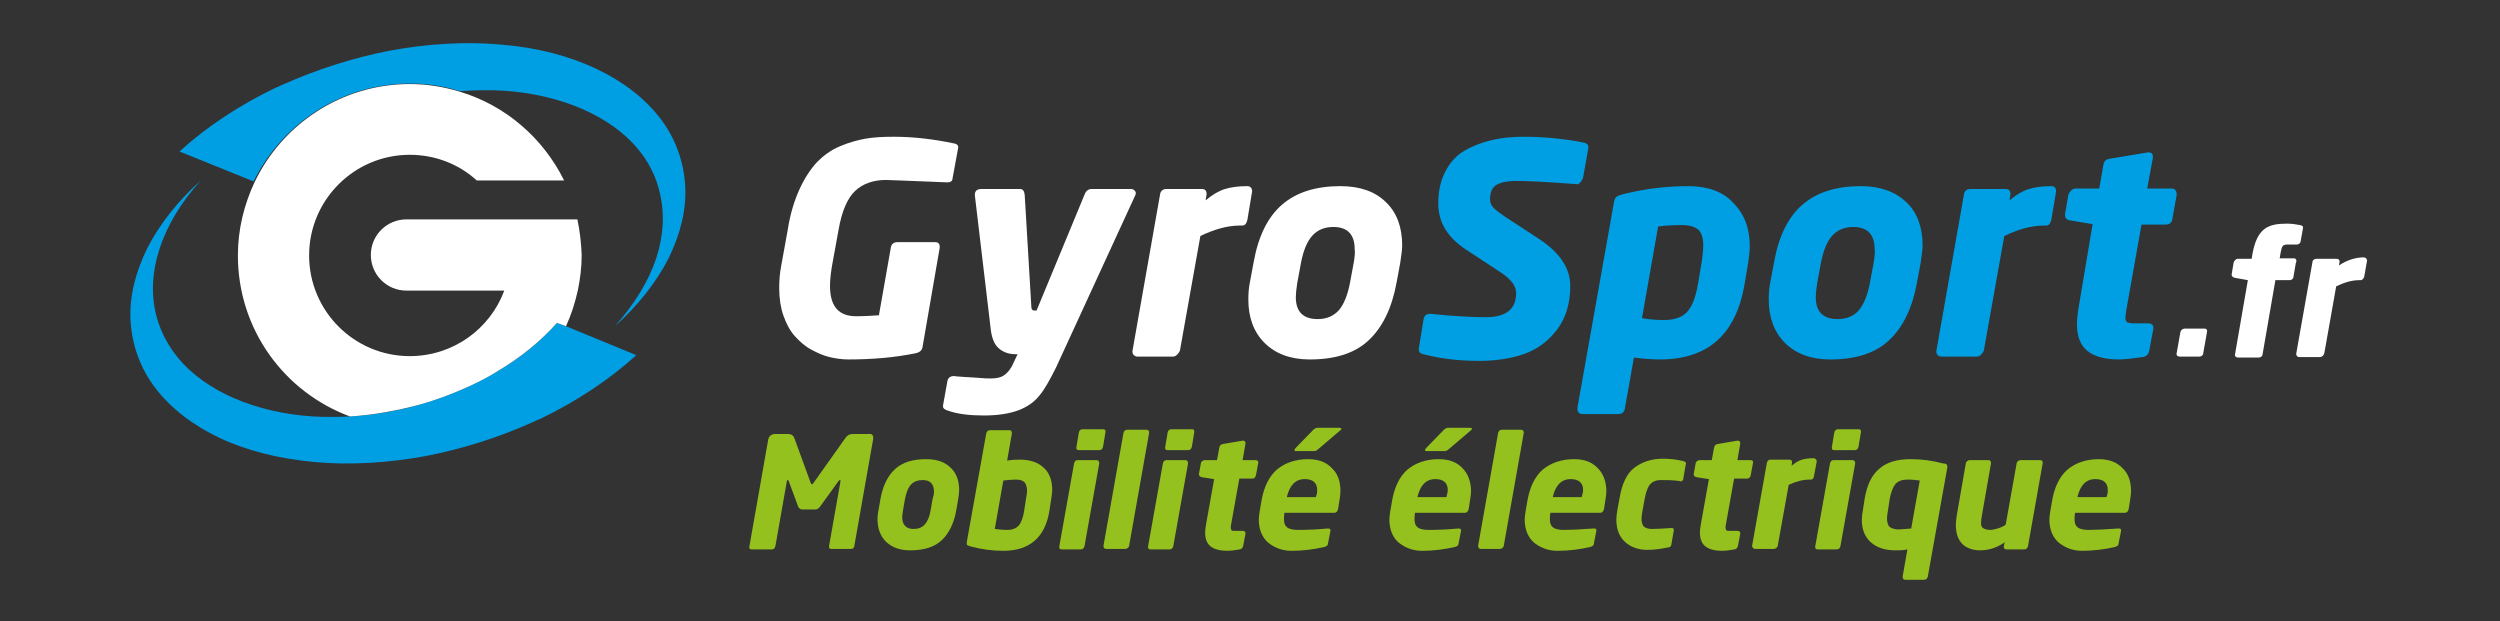 <?xml version="1.0" encoding="UTF-8"?> <!-- Generator: Adobe Illustrator 25.3.1, SVG Export Plug-In . SVG Version: 6.00 Build 0) --> <svg xmlns="http://www.w3.org/2000/svg" xmlns:xlink="http://www.w3.org/1999/xlink" version="1.1" id="Calque_1" x="0px" y="0px" viewBox="0 0 526.5 130.8" style="enable-background:new 0 0 526.5 130.8;" xml:space="preserve"><rect x="0" y="0" width="526.5" height="130.8" fill="#333333" stroke="none"/> <style type="text/css"> .st0{fill:#009FE3;} .st1{fill:#FFFFFF;} .st2{fill:#95C11F;} </style> <g> <g> <path class="st0" d="M129.5,68.7c4.8-4.3,8.7-9.2,11.3-14.3c2.5-5.1,3.8-10.3,3.5-15.3s-2-9.9-5.2-14.1s-7.8-7.8-13.5-10.5 s-12.5-4.5-20-5.1C98.1,8.7,90,9.2,81.9,10.7c-7.6,1.5-15.1,3.9-22.3,7.1c-0.5,0.2-1,0.5-1.6,0.7c-7.5,3.6-14.5,8.2-20.2,13.4 l15.6,6.3c6-12.1,18.4-20.6,32.9-20.6c3.7,0,7.2,0.5,10.5,1.6c1.6-0.1,3.3-0.2,4.9-0.2c6-0.1,11.9,0.8,17.1,2.5 c5.2,1.7,9.7,4.2,13.2,7.4c3.5,3.2,5.9,7.2,6.9,11.5c1.1,4.4,0.9,9.1-0.7,14C136.6,59.2,133.6,64.1,129.5,68.7z"></path> <path class="st0" d="M119.2,68.7l-1.9-0.7c-3.3,3.7-7.5,7.2-12.4,10.1c-2,1.2-4.1,2.3-6.2,3.3c-3.3,1.5-6.7,2.8-10.3,3.8 c-4.8,1.4-9.8,2.2-14.7,2.5c-1.2,0.1-2.3,0.1-3.5,0.1c-6,0.1-11.9-0.8-17.1-2.5s-9.7-4.2-13.2-7.4c-3.5-3.2-5.9-7.2-7-11.5 c-1.1-4.4-0.9-9.1,0.7-14c1.6-4.9,4.5-9.8,8.7-14.4c-4.8,4.3-8.7,9.2-11.3,14.3c-2.5,5.1-3.8,10.3-3.5,15.3s2,9.9,5.2,14.1 s7.8,7.8,13.5,10.5s12.5,4.4,20,5.1s15.6,0.2,23.7-1.3c7.6-1.5,15.2-3.9,22.3-7.1c0.5-0.2,1-0.5,1.6-0.7 c7.5-3.6,14.5-8.2,20.2-13.4L119.2,68.7z"></path> </g> <g> <path class="st1" d="M121.6,46.2L121.6,46.2h-36c-4.1,0-7.5,3.3-7.5,7.5c0,4.1,3.3,7.5,7.5,7.5h20.6c-3,8.1-10.8,13.8-19.9,13.8 c-11.7,0-21.2-9.5-21.2-21.2s9.5-21.2,21.2-21.2c5.4,0,10.4,2,14.1,5.4h18.4c-4.4-8.9-12.3-15.8-22-18.7c-3.3-1-6.8-1.6-10.5-1.6 c-14.4,0-26.9,8.5-32.7,20.7c-2.2,4.7-3.5,9.9-3.5,15.4c0,15.6,9.8,28.8,23.6,33.9c4.9-0.3,9.9-1.2,14.7-2.5c3.6-1,7-2.3,10.3-3.8 c2.2-1,4.3-2.1,6.2-3.3c4.9-2.9,9.1-6.4,12.4-10.1l1.9,0.7c1.1-2.4,1.9-4.9,2.5-7.6c0.5-2.4,0.8-4.9,0.8-7.4 C122.4,51.1,122.1,48.6,121.6,46.2z"></path> </g> </g> <g> <path class="st1" d="M196.9,51H189c-0.8,0-1.3,0.4-1.4,1.2l-2.5,14.2c-1.5,0.1-3.1,0.2-4.8,0.2c-3.7,0-5.5-2.1-5.5-6.4 c0-0.9,0.1-2.3,0.4-4.1l1.4-7.7c0.7-4,1.9-6.7,3.5-8.2s3.8-2.3,6.5-2.3c0.6,0,4.9,0.2,12.8,0.5h0.2c0.6,0,1-0.3,1-0.8l1.2-6.5v-0.2 c0-0.3-0.3-0.6-0.9-0.7c-4.3-0.9-8.5-1.4-12.7-1.4c-2.2,0-4.2,0.1-5.9,0.4c-1.7,0.3-3.5,0.8-5.4,1.6s-3.4,1.9-4.8,3.3 c-1.3,1.4-2.6,3.3-3.7,5.7c-1.1,2.4-2,5.3-2.5,8.6l-1.4,7.7c-0.3,1.6-0.4,3.1-0.4,4.6c0,2.1,0.3,4.1,0.9,5.8 c0.6,1.7,1.4,3.2,2.4,4.3c1,1.1,2.1,2.1,3.4,2.8c1.3,0.7,2.6,1.3,3.9,1.6c1.3,0.3,2.6,0.5,4,0.5c5,0,9.7-0.4,14.1-1.3 c0.9-0.2,1.4-0.6,1.5-1.4l3.6-20.8V52C197.9,51.3,197.6,51,196.9,51z"></path> <path class="st1" d="M239.2,40.7c0-0.2-0.1-0.5-0.3-0.6c-0.2-0.2-0.4-0.3-0.7-0.3h-8.3c-0.7,0-1.2,0.4-1.5,1.2l-10.1,24.4h-0.5 c-0.4,0-0.6-0.3-0.6-0.8L215.8,41c-0.1-0.8-0.4-1.2-1-1.2h-8.1c-0.9,0-1.4,0.4-1.4,1.2v0.1l3.3,27.8c0.2,2.2,0.8,3.7,1.8,4.5 c0.9,0.8,2.1,1.2,3.6,1.2h0.3l-0.9,1.9c-0.5,1.2-1.2,2-1.9,2.5s-1.6,0.7-2.8,0.7c-0.6,0-1.4,0-2.3-0.1c-0.9-0.1-1.9-0.1-3.1-0.2 c-1.1-0.1-1.9-0.1-2.3-0.2h-0.1c-0.8,0-1.3,0.4-1.4,1.2l-0.9,5v0.2c0,0.4,0.4,0.7,1.1,0.9c2,0.7,4.5,1,7.5,1s5.4-0.4,7.3-1.1 c1.8-0.7,3.3-1.7,4.4-3.1c1.1-1.3,2.2-3.3,3.5-5.9l16.7-36.3C239.2,40.9,239.2,40.7,239.2,40.7z"></path> <path class="st1" d="M263.7,40.3c0-0.7-0.4-1.1-1-1.1c-1.8,0-3.4,0.2-4.7,0.6c-1.3,0.4-2.7,1.2-4.1,2.4l0.2-1.2v-0.2 c0-0.7-0.4-1-1-1h-7.4c-0.8,0-1.3,0.4-1.4,1.2l-5.8,32.9v0.2c0,0.3,0.1,0.5,0.3,0.7s0.5,0.3,0.7,0.3h7.5c0.3,0,0.6-0.1,0.9-0.4 c0.3-0.3,0.5-0.6,0.6-0.9l4.3-24.1c2.9-1.4,5.7-2.2,8.3-2.2h0.5c0.6,0,0.9-0.4,1.1-1.2L263.7,40.3L263.7,40.3z"></path> <path class="st1" d="M282.3,39.2c-5.2,0-9.3,1.3-12.3,3.9c-3,2.6-5,6.6-6,12.2l-0.8,4.3c-0.2,1-0.3,2.1-0.3,3.5 c0,3.7,1.1,6.8,3.4,9.1c2.3,2.3,5.5,3.5,9.5,3.5c5.4,0,9.5-1.3,12.4-4s4.9-6.7,5.9-12.1l0.8-4.3c0.2-1.5,0.4-2.7,0.4-3.6 c0-3.8-1.1-6.9-3.4-9.1C289.7,40.4,286.5,39.2,282.3,39.2z M285.1,55.3l-0.8,4.3c-0.5,2.6-1.3,4.5-2.3,5.7 c-1.1,1.2-2.5,1.9-4.5,1.9c-3,0-4.6-1.5-4.6-4.6c0-0.7,0.1-1.7,0.3-3l0.8-4.3c0.5-2.6,1.3-4.5,2.4-5.7s2.6-1.8,4.4-1.8 c3,0,4.5,1.6,4.5,4.7C285.4,53.2,285.3,54.1,285.1,55.3z"></path> <path class="st0" d="M333.4,37.4l1.1-6.2V31c0-0.5-0.2-0.7-0.7-0.9c-1.2-0.3-3.1-0.6-5.7-0.9c-2.6-0.3-5-0.4-7.1-0.4 c-2.5,0-4.7,0.2-6.8,0.7c-2.1,0.5-4,1.2-5.7,2.2c-1.8,1-3.1,2.5-4.1,4.4s-1.5,4.1-1.5,6.7c0,4,1.9,7.1,5.6,9.6l7.6,5 c2.1,1.4,3.2,2.8,3.2,4.3c0,3.4-2.1,5.1-6.4,5.1c-2.8,0-6.7-0.2-11.6-0.7h-0.2c-0.7,0-1.2,0.4-1.3,1.2l-1,6.1v0.2 c0,0.5,0.3,0.9,1,1c3.4,0.9,7.3,1.4,11.7,1.4c3.6,0,6.8-0.5,9.6-1.5c2.8-1,5.1-2.8,6.9-5.2c1.8-2.4,2.7-5.5,2.7-9.1 c0-3.7-2.2-7-6.6-9.9l-7.2-4.7c-1.3-0.9-2.1-1.5-2.5-2s-0.6-1-0.6-1.6c0-1.6,0.5-2.6,1.4-3.1s2.3-0.8,4.1-0.8c2.3,0,6.6,0.2,13,0.7 h0.1C332.8,38.4,333.2,38.1,333.4,37.4z"></path> <path class="st0" d="M355.6,39.2c-4.4,0-8.8,0.5-13.4,1.6c-0.8,0.2-1.4,0.4-1.7,0.6c-0.3,0.2-0.5,0.6-0.6,1.2l-7.7,43.3v0.2 c0,0.7,0.4,1.1,1.1,1.1h7.5c0.8,0,1.3-0.4,1.4-1.2l1.9-10.7c2.2,0.3,4.1,0.4,5.5,0.4c10.1,0,16-5.3,17.8-15.8l0.8-4.8 c0.2-1.3,0.3-2.4,0.3-3.3c0-3.8-1.2-6.8-3.5-9.1C362.9,40.4,359.7,39.2,355.6,39.2z M358.4,55l-0.8,4.8c-0.5,2.9-1.3,4.9-2.4,6 s-2.7,1.6-4.8,1.6c-1.4,0-2.9-0.1-4.6-0.4l3.4-19.3c1.4-0.2,3.1-0.3,5.1-0.3c1.6,0,2.7,0.4,3.4,1c0.7,0.7,1,1.8,1,3.3 C358.7,52.6,358.6,53.7,358.4,55z"></path> <path class="st0" d="M391.9,39.2c-5.2,0-9.3,1.3-12.3,3.9c-3,2.6-5,6.6-6,12.2l-0.8,4.3c-0.2,1-0.3,2.1-0.3,3.5 c0,3.7,1.1,6.8,3.4,9.1c2.3,2.3,5.5,3.5,9.5,3.5c5.4,0,9.5-1.3,12.4-4s4.9-6.7,5.9-12.1l0.8-4.3c0.2-1.5,0.4-2.7,0.4-3.6 c0-3.8-1.1-6.9-3.4-9.1C399.2,40.4,396,39.2,391.9,39.2z M394.6,55.3l-0.8,4.3c-0.5,2.6-1.3,4.5-2.3,5.7s-2.5,1.9-4.5,1.9 c-3,0-4.6-1.5-4.6-4.6c0-0.7,0.1-1.7,0.3-3l0.8-4.3c0.5-2.6,1.3-4.5,2.4-5.7s2.6-1.8,4.4-1.8c3,0,4.5,1.6,4.5,4.7 C394.9,53.2,394.8,54.1,394.6,55.3z"></path> <path class="st0" d="M432,39.2c-1.8,0-3.4,0.2-4.7,0.6c-1.3,0.4-2.7,1.2-4.1,2.4l0.2-1.2v-0.2c0-0.7-0.4-1-1.1-1H415 c-0.8,0-1.3,0.4-1.4,1.2l-5.8,32.9v0.2c0,0.3,0.1,0.5,0.3,0.7c0.2,0.2,0.5,0.3,0.7,0.3h7.5c0.3,0,0.6-0.1,0.9-0.4s0.5-0.6,0.6-0.9 l4.3-24.1c2.9-1.4,5.7-2.2,8.3-2.2h0.5c0.6,0,0.9-0.4,1.1-1.2l1-5.9v-0.2C433,39.6,432.7,39.2,432,39.2z"></path> <path class="st0" d="M457.3,39.7h-5.1l1.2-6.5V33c0-0.6-0.3-0.9-0.9-0.9h-0.2l-7.8,1.3c-0.9,0.1-1.4,0.5-1.5,1.2l-0.9,5.1h-4.9 c-0.3,0-0.7,0.1-1,0.4c-0.3,0.3-0.5,0.6-0.6,0.9l-0.7,4.1v0.2c0,0.6,0.3,1,1,1.1l4.8,0.8l-3,17.9c-0.2,1.3-0.3,2.4-0.3,3.1 c0,2.6,0.7,4.5,2.2,5.7s3.7,1.8,6.6,1.8c1.3,0,2.9-0.2,5-0.5c0.8-0.1,1.2-0.5,1.4-1.2l0.9-4.8V69c0-0.6-0.4-0.9-1.1-0.9h-3 c-0.7,0-1.1-0.1-1.4-0.2c-0.2-0.2-0.4-0.5-0.4-0.9s0.1-1,0.2-1.7l3.2-18h5.1c0.8,0,1.3-0.4,1.4-1.2l0.9-5v-0.2 C458.4,40.1,458,39.7,457.3,39.7z"></path> <path class="st1" d="M464.3,69.2h-4.2c-0.4,0-0.8,0.3-0.9,0.7l-0.8,4.5c-0.1,0.4,0.2,0.7,0.6,0.7h4.2c0.4,0,0.8-0.3,0.8-0.7 l0.8-4.5C464.9,69.5,464.7,69.2,464.3,69.2z"></path> <path class="st1" d="M483.1,54.4h-3l0.2-1.2c0.3-1.4,0.4-1.7,1.5-1.7h1.8c0.5,0,0.8-0.2,0.9-0.6l0.5-2.8c0.1-0.4-0.1-0.6-0.6-0.7 c-1.1-0.2-1.8-0.3-2.8-0.3c-4,0-6.2,1-7.2,6.2l-0.2,1.2h-2.9c-0.4,0-0.8,0.4-0.9,0.8l-0.4,2.4c-0.1,0.4,0.2,0.7,0.6,0.8l2.8,0.5 l-2.7,15.6c-0.1,0.4,0.2,0.7,0.6,0.7h4.4c0.4,0,0.8-0.3,0.8-0.7l2.7-15.6h3c0.4,0,0.8-0.3,0.8-0.7l0.5-2.9 C483.8,54.8,483.5,54.4,483.1,54.4z"></path> <path class="st1" d="M497.8,54.2c-1.7,0-3.6,0.6-5.2,1.7l0.1-0.7c0.1-0.4-0.2-0.7-0.6-0.7h-4.3c-0.4,0-0.8,0.3-0.8,0.7l-3.4,19.2 c-0.1,0.4,0.2,0.8,0.6,0.8h4.4c0.4,0,0.8-0.4,0.9-0.8l2.5-14.1c1.5-0.7,3.1-1.3,4.9-1.3h0.3c0.3,0,0.6-0.4,0.7-0.7l0.6-3.4 C498.5,54.5,498.2,54.2,497.8,54.2z"></path> </g> <g> <path class="st2" d="M183.9,92.2C183.9,92.3,183.9,92.3,183.9,92.2c0,0.1,0,0.2,0,0.2l-4,22.7c-0.1,0.3-0.3,0.5-0.6,0.5h-4.3 c-0.3,0-0.4-0.2-0.4-0.5V115l2.4-13.6v-0.1c0-0.1,0-0.2-0.1-0.2c-0.1,0-0.2,0.1-0.3,0.2l-3.9,5.4c-0.3,0.4-0.6,0.6-1.1,0.6h-2.6 c-0.4,0-0.7-0.2-0.9-0.6l-2-5.4c-0.1-0.2-0.1-0.2-0.2-0.2c-0.1,0-0.2,0.1-0.2,0.3l-2.4,13.6c-0.1,0.4-0.3,0.7-0.7,0.7h-4.3 c-0.3,0-0.5-0.1-0.5-0.4v-0.1l4-22.7c0.1-0.3,0.2-0.6,0.5-0.8s0.6-0.3,0.9-0.3h2.8c0.6,0,1.1,0.3,1.3,0.9l3.4,9.3 c0.1,0.3,0.2,0.4,0.3,0.4c0.1,0,0.2-0.1,0.4-0.4l6.6-9.3c0.4-0.6,0.9-0.9,1.6-0.9h3.3C183.6,91.3,183.9,91.6,183.9,92.2z"></path> <path class="st2" d="M202,103.2c0,0.5-0.1,1.1-0.2,1.9l-0.4,2.3c-0.5,2.9-1.6,5-3.1,6.4c-1.5,1.4-3.7,2.1-6.6,2.1 c-2.2,0-3.8-0.6-5.1-1.8c-1.2-1.2-1.8-2.8-1.8-4.8c0-0.7,0.1-1.3,0.2-1.8l0.4-2.3c0.5-2.9,1.6-5.1,3.2-6.5c1.6-1.4,3.7-2,6.5-2 c2.2,0,3.9,0.6,5.1,1.8C201.4,99.6,202,101.2,202,103.2z M196.7,103.6c0-1.7-0.8-2.5-2.4-2.5c-1,0-1.8,0.3-2.4,0.9 c-0.6,0.6-1,1.6-1.3,3l-0.4,2.3c-0.1,0.7-0.2,1.2-0.2,1.6c0,1.6,0.8,2.5,2.4,2.5c1,0,1.8-0.3,2.4-1c0.6-0.7,1-1.7,1.2-3l0.4-2.3 C196.6,104.5,196.7,104,196.7,103.6z"></path> <path class="st2" d="M221.6,103.2c0,0.5-0.1,1.1-0.2,1.8l-0.4,2.6c-0.9,5.6-4.2,8.4-9.7,8.4c-2.3,0-4.6-0.3-6.8-0.9 c-0.4-0.1-0.6-0.2-0.8-0.3c-0.1-0.1-0.1-0.3-0.1-0.6l4.1-22.9c0.1-0.4,0.3-0.7,0.8-0.7h4c0.5,0,0.6,0.2,0.6,0.7l-1,5.7 c1.2-0.2,2.1-0.2,2.7-0.2c2.2,0,3.9,0.6,5.1,1.8C221,99.6,221.6,101.2,221.6,103.2z M216.3,103.4c0-0.8-0.2-1.4-0.5-1.8 c-0.4-0.4-1-0.6-1.8-0.6c-0.9,0-1.8,0.1-2.7,0.2l-1.8,10.2c0.8,0.1,1.7,0.2,2.6,0.2c1.1,0,1.9-0.3,2.5-1c0.5-0.6,0.9-1.7,1.1-3.1 l0.4-2.6C216.2,104.3,216.3,103.8,216.3,103.4z"></path> <path class="st2" d="M230.9,96.9c0.4,0,0.6,0.2,0.6,0.7l-3.1,17.4c-0.1,0.4-0.3,0.7-0.8,0.7h-4c-0.4,0-0.6-0.2-0.5-0.7l3.1-17.4 c0.1-0.4,0.3-0.7,0.8-0.7H230.9z M227.2,94.8c-0.4,0-0.6-0.2-0.5-0.7l0.5-3c0.1-0.4,0.3-0.7,0.8-0.7h4.3c0.4,0,0.6,0.2,0.5,0.7 l-0.5,3c-0.1,0.4-0.3,0.7-0.8,0.7H227.2z"></path> <path class="st2" d="M242,91.1v0.1l-4.2,23.7c0,0.2-0.1,0.3-0.3,0.5c-0.1,0.1-0.3,0.2-0.5,0.2h-4c-0.4,0-0.6-0.2-0.6-0.6v-0.1 l4.2-23.7c0.1-0.4,0.3-0.7,0.8-0.7h4C241.8,90.5,242,90.7,242,91.1z"></path> <path class="st2" d="M249.6,96.9c0.4,0,0.6,0.2,0.6,0.7l-3.1,17.4c-0.1,0.4-0.3,0.7-0.8,0.7h-4c-0.4,0-0.6-0.2-0.5-0.7l3.1-17.4 c0.1-0.4,0.3-0.7,0.8-0.7H249.6z M245.9,94.8c-0.4,0-0.6-0.2-0.5-0.7l0.5-3c0.1-0.4,0.3-0.7,0.8-0.7h4.3c0.4,0,0.6,0.2,0.5,0.7 l-0.5,3c-0.1,0.4-0.3,0.7-0.8,0.7H245.9z"></path> <path class="st2" d="M265,97.4L265,97.4l-0.5,2.7c-0.1,0.4-0.3,0.7-0.8,0.7h-2.7l-1.7,9.5c-0.1,0.4-0.1,0.7-0.1,0.9 c0,0.2,0.1,0.4,0.2,0.5c0.1,0.1,0.4,0.1,0.7,0.1h1.6c0.4,0,0.6,0.2,0.6,0.5v0.1l-0.5,2.6c-0.1,0.4-0.3,0.6-0.7,0.7 c-1.1,0.2-2,0.3-2.6,0.3c-1.5,0-2.7-0.3-3.5-0.9c-0.8-0.6-1.2-1.6-1.2-3c0-0.4,0.1-1,0.2-1.7l1.7-9.5l-2.6-0.4 c-0.4-0.1-0.6-0.3-0.6-0.6v-0.1l0.4-2.2c0-0.2,0.1-0.3,0.3-0.5c0.2-0.1,0.3-0.2,0.5-0.2h2.6l0.5-2.7c0.1-0.4,0.3-0.6,0.8-0.7 l4.1-0.7h0.1c0.3,0,0.5,0.2,0.5,0.5v0.1l-0.6,3.5h2.7C264.8,96.9,265,97.1,265,97.4z"></path> <path class="st2" d="M282.3,103.5c0,0.5-0.1,1.1-0.2,1.8l-0.3,1.9c-0.1,0.5-0.4,0.8-0.8,0.8h-10.5c-0.1,0.7-0.1,1.1-0.1,1.3 c0,0.9,0.2,1.4,0.7,1.8c0.4,0.3,1.2,0.5,2.2,0.5c2.2,0,4.3-0.1,6.3-0.3h0.1c0.3,0,0.5,0.1,0.5,0.4v0.1l-0.5,2.5 c0,0.3-0.1,0.5-0.2,0.6c-0.1,0.1-0.3,0.2-0.6,0.3c-2.2,0.5-4.5,0.8-6.9,0.8c-1.9,0-3.5-0.6-4.9-1.7c-1.3-1.1-2-2.8-2-4.9 c0-0.5,0.1-1.1,0.2-1.8l0.4-2.3c0.5-2.8,1.6-5,3.2-6.4c1.7-1.4,3.9-2.2,6.6-2.2c2.1,0,3.8,0.6,5,1.9 C281.8,99.8,282.3,101.5,282.3,103.5z M277.4,103.2c0-1.5-0.9-2.3-2.6-2.3c-2,0-3.2,1.3-3.8,3.8h6.1 C277.4,104,277.4,103.6,277.4,103.2z M282.5,90.3c0,0.1-0.1,0.2-0.2,0.3l-4.7,4c-0.3,0.3-0.6,0.4-0.9,0.4h-3.8 c-0.2,0-0.3-0.1-0.3-0.2c0-0.1,0.1-0.2,0.2-0.4l3.7-3.8c0.3-0.3,0.6-0.5,0.9-0.5h4.6C282.4,90.1,282.5,90.2,282.5,90.3z"></path> <path class="st2" d="M309.8,103.5c0,0.5-0.1,1.1-0.2,1.8l-0.3,1.9c-0.1,0.5-0.4,0.8-0.8,0.8H298c-0.1,0.7-0.1,1.1-0.1,1.3 c0,0.9,0.2,1.4,0.7,1.8c0.4,0.3,1.2,0.5,2.2,0.5c2.2,0,4.3-0.1,6.3-0.3h0.1c0.3,0,0.5,0.1,0.5,0.4v0.1l-0.5,2.5 c0,0.3-0.1,0.5-0.2,0.6c-0.1,0.1-0.3,0.2-0.6,0.3c-2.2,0.5-4.5,0.8-6.9,0.8c-1.9,0-3.5-0.6-4.9-1.7c-1.3-1.1-2-2.8-2-4.9 c0-0.5,0.1-1.1,0.2-1.8l0.4-2.3c0.5-2.8,1.6-5,3.2-6.4c1.7-1.4,3.9-2.2,6.6-2.2c2.1,0,3.8,0.6,5,1.9 C309.2,99.8,309.8,101.5,309.8,103.5z M304.9,103.2c0-1.5-0.9-2.3-2.6-2.3c-2,0-3.2,1.3-3.8,3.8h6.1 C304.8,104,304.9,103.6,304.9,103.2z M310,90.3c0,0.1-0.1,0.2-0.2,0.3l-4.7,4c-0.3,0.3-0.6,0.4-0.9,0.4h-3.8 c-0.2,0-0.3-0.1-0.3-0.2c0-0.1,0.1-0.2,0.2-0.4l3.7-3.8c0.3-0.3,0.6-0.5,0.9-0.5h4.6C309.9,90.1,310,90.2,310,90.3z"></path> <path class="st2" d="M320.9,91.1v0.1l-4.2,23.7c0,0.2-0.1,0.3-0.3,0.5c-0.1,0.1-0.3,0.2-0.5,0.2h-4c-0.4,0-0.6-0.2-0.6-0.6v-0.1 l4.2-23.7c0.1-0.4,0.3-0.7,0.8-0.7h4C320.7,90.5,320.9,90.7,320.9,91.1z"></path> <path class="st2" d="M338.3,103.5c0,0.5-0.1,1.1-0.2,1.8l-0.3,1.9c-0.1,0.5-0.4,0.8-0.8,0.8h-10.5c-0.1,0.7-0.1,1.1-0.1,1.3 c0,0.9,0.2,1.4,0.7,1.8c0.4,0.3,1.2,0.5,2.2,0.5c1.5,0,3.7-0.1,6.3-0.3c0.3,0,0.4,0,0.5,0.1c0.1,0.1,0.1,0.2,0.1,0.4l-0.5,2.5 c0,0.3-0.1,0.5-0.2,0.6c-0.1,0.1-0.3,0.2-0.6,0.3c-2.2,0.5-4.5,0.8-6.9,0.8c-1.9,0-3.5-0.6-4.9-1.7c-1.3-1.1-2-2.8-2-4.9 c0-0.5,0.1-1.1,0.2-1.8l0.4-2.3c0.5-2.8,1.6-5,3.2-6.4c1.7-1.4,3.9-2.2,6.6-2.2c2.1,0,3.8,0.6,5,1.9 C337.7,99.8,338.3,101.5,338.3,103.5z M333.4,103.2c0-1.5-0.9-2.3-2.6-2.3c-2,0-3.2,1.3-3.8,3.8h6.1 C333.3,104,333.4,103.6,333.4,103.2z"></path> <path class="st2" d="M350.2,96.6c1.6,0,3,0.2,4.3,0.5c0.3,0.1,0.5,0.2,0.5,0.3c0.1,0.1,0.1,0.3,0,0.5l-0.5,2.9c0,0.2,0,0.3-0.1,0.3 c0,0.1-0.1,0.1-0.2,0.2c-0.1,0.1-0.3,0.1-0.5,0c-1.4-0.2-2.8-0.2-4-0.2c-0.9,0-1.6,0.3-2.1,0.8s-0.9,1.5-1.2,3l-0.5,2.7 c-0.1,0.7-0.2,1.2-0.2,1.6c0,0.8,0.2,1.4,0.5,1.7c0.4,0.3,0.9,0.5,1.7,0.5c1.2,0,2.6-0.1,4-0.2c0.2,0,0.4,0,0.5,0.1 c0.1,0.1,0.1,0.2,0.1,0.4l-0.5,2.9c0,0.2-0.1,0.4-0.2,0.5c-0.1,0.1-0.3,0.2-0.6,0.2c-1.4,0.3-2.8,0.5-4.3,0.5 c-1.9,0-3.5-0.6-4.7-1.7c-1.2-1.1-1.8-2.7-1.8-4.7c0-0.6,0.1-1.2,0.2-1.9l0.5-2.7c0.5-2.9,1.5-5.1,3.1-6.3 C345.8,97.3,347.8,96.6,350.2,96.6z"></path> <path class="st2" d="M369.2,97.4L369.2,97.4l-0.5,2.7c-0.1,0.4-0.3,0.7-0.8,0.7h-2.7l-1.7,9.5c-0.1,0.4-0.1,0.7-0.1,0.9 c0,0.2,0.1,0.4,0.2,0.5c0.1,0.1,0.4,0.1,0.7,0.1h1.6c0.4,0,0.6,0.2,0.6,0.5v0.1l-0.5,2.6c-0.1,0.4-0.3,0.6-0.7,0.7 c-1.1,0.2-2,0.3-2.6,0.3c-1.5,0-2.7-0.3-3.5-0.9c-0.8-0.6-1.2-1.6-1.2-3c0-0.4,0.1-1,0.2-1.7l1.7-9.5l-2.6-0.4 c-0.4-0.1-0.6-0.3-0.6-0.6v-0.1l0.4-2.2c0-0.2,0.1-0.3,0.3-0.5c0.2-0.1,0.3-0.2,0.5-0.2h2.6l0.5-2.7c0.1-0.4,0.3-0.6,0.8-0.7 l4.1-0.7h0.1c0.3,0,0.5,0.2,0.5,0.5v0.1l-0.6,3.5h2.7C369.1,96.9,369.2,97.1,369.2,97.4z"></path> <path class="st2" d="M382.6,97.2L382.6,97.2l-0.6,3.2c-0.1,0.4-0.3,0.6-0.6,0.6h-0.3c-1.4,0-2.9,0.4-4.4,1.1l-2.3,12.8 c0,0.2-0.1,0.3-0.3,0.5c-0.2,0.1-0.3,0.2-0.5,0.2h-4c-0.2,0-0.3-0.1-0.4-0.2c-0.1-0.1-0.2-0.2-0.2-0.4v-0.1l3.1-17.4 c0.1-0.4,0.3-0.7,0.8-0.7h3.9c0.4,0,0.6,0.2,0.6,0.5v0.1l-0.1,0.7c0.7-0.6,1.5-1.1,2.2-1.3c0.7-0.2,1.5-0.3,2.5-0.3 C382.4,96.6,382.6,96.8,382.6,97.2z"></path> <path class="st2" d="M390.1,96.9c0.4,0,0.6,0.2,0.6,0.7l-3.1,17.4c-0.1,0.4-0.3,0.7-0.8,0.7h-4c-0.4,0-0.6-0.2-0.5-0.7l3.1-17.4 c0.1-0.4,0.3-0.7,0.8-0.7H390.1z M386.3,94.8c-0.4,0-0.6-0.2-0.5-0.7l0.5-3c0.1-0.4,0.3-0.7,0.8-0.7h4.3c0.4,0,0.6,0.2,0.5,0.7 l-0.5,3c-0.1,0.4-0.3,0.7-0.8,0.7H386.3z"></path> <path class="st2" d="M410.1,98.2c0,0.1,0,0.2,0,0.3l-4.1,22.9c-0.1,0.4-0.3,0.7-0.8,0.7h-3.9c-0.4,0-0.6-0.2-0.6-0.6v-0.1l1-5.7 c-0.8,0.2-1.6,0.2-2.5,0.2c-2.1,0-3.8-0.5-5.1-1.6c-1.3-1.1-2-2.7-2-4.8c0-0.7,0.1-1.4,0.2-1.9l0.4-2.6c0.5-2.9,1.5-5,3.1-6.3 c1.6-1.4,3.8-2,6.6-2c2.3,0,4.6,0.3,6.8,0.9C409.8,97.6,410.1,97.8,410.1,98.2z M404.3,101.2c-0.7-0.1-1.5-0.2-2.6-0.2 c-1.1,0-1.9,0.3-2.5,0.9c-0.5,0.6-0.9,1.6-1.2,3l-0.4,2.6c-0.1,0.7-0.2,1.2-0.2,1.6c0,0.9,0.2,1.6,0.6,1.9c0.4,0.3,1.1,0.5,1.9,0.5 c0.4,0,1.3-0.1,2.6-0.2L404.3,101.2z"></path> <path class="st2" d="M430.2,97.5L430.2,97.5l-3.1,17.5c-0.1,0.4-0.3,0.7-0.8,0.7h-3.7c-0.4,0-0.6-0.2-0.6-0.5V115l0.2-0.8 c-1.7,1.2-3.5,1.7-5.2,1.7c-1.6,0-2.9-0.5-3.8-1.4c-0.9-1-1.3-2.3-1.3-4c0-0.6,0.1-1.3,0.2-2l1.9-10.9c0-0.2,0.1-0.3,0.3-0.5 c0.2-0.1,0.3-0.2,0.5-0.2h4c0.3,0,0.5,0.2,0.5,0.6v0.1l-1.9,10.9c-0.1,0.6-0.2,1.1-0.2,1.5c0,0.6,0.1,1,0.4,1.2 c0.3,0.2,0.8,0.4,1.6,0.4c0.3,0,0.9-0.1,1.5-0.3c0.7-0.2,1.3-0.5,1.7-0.8l2.3-12.9c0-0.2,0.1-0.3,0.3-0.5c0.2-0.1,0.3-0.2,0.5-0.2 h4C430.1,96.9,430.2,97.1,430.2,97.5z"></path> <path class="st2" d="M448.8,103.5c0,0.5-0.1,1.1-0.2,1.8l-0.3,1.9c-0.1,0.5-0.4,0.8-0.8,0.8H437c-0.1,0.7-0.1,1.1-0.1,1.3 c0,0.9,0.2,1.4,0.7,1.8c0.4,0.3,1.2,0.5,2.2,0.5c1.5,0,3.7-0.1,6.3-0.3c0.3,0,0.4,0,0.5,0.1c0.1,0.1,0.1,0.2,0.1,0.4l-0.5,2.5 c0,0.3-0.1,0.5-0.2,0.6c-0.1,0.1-0.3,0.2-0.6,0.3c-2.2,0.5-4.5,0.8-6.9,0.8c-1.9,0-3.5-0.6-4.9-1.7c-1.3-1.1-2-2.8-2-4.9 c0-0.5,0.1-1.1,0.2-1.8l0.4-2.3c0.5-2.8,1.6-5,3.2-6.4c1.7-1.4,3.9-2.2,6.6-2.2c2.1,0,3.8,0.6,5,1.9 C448.3,99.8,448.8,101.5,448.8,103.5z M443.9,103.2c0-1.5-0.9-2.3-2.6-2.3c-2,0-3.2,1.3-3.8,3.8h6.1 C443.9,104,443.9,103.6,443.9,103.2z"></path> </g> </svg> 